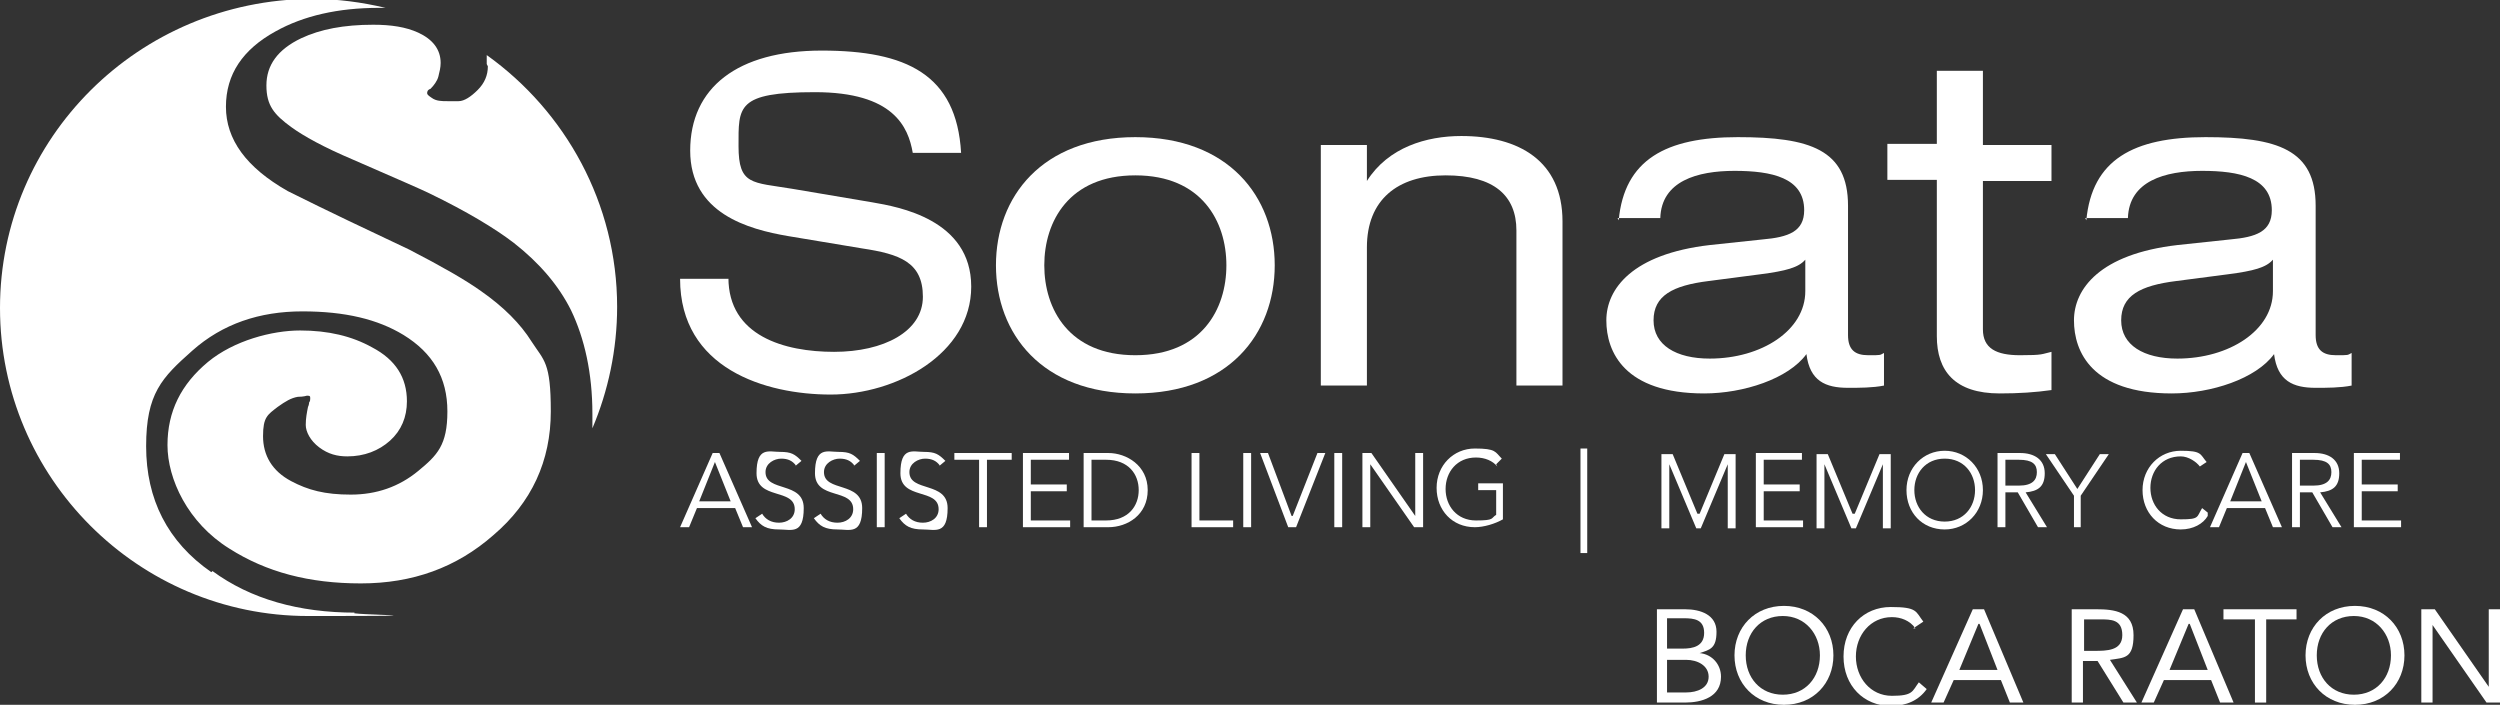 <svg xmlns="http://www.w3.org/2000/svg" viewBox="0 0 222.4 62.7"><rect x="0" y="0" width="222.4" height="62.7" fill="#333333" stroke="none"/><defs><style>      .cls-1 {        fill: #fff;      }    </style></defs><g><g id="Layer_1"><g><path class="cls-1" d="M61.3,46.9h-.8l2.9-6.6h.6l2.9,6.6h-.8l-.7-1.7h-3.4l-.7,1.7ZM62.2,44.6h2.8l-1.4-3.5-1.4,3.5Z"></path><path class="cls-1" d="M70.8,41.4c-.3-.4-.7-.6-1.3-.6s-1.4.4-1.4,1.2c0,1.8,3.4.8,3.4,3.2s-1.1,1.9-2.2,1.9-1.6-.3-2.1-1l.6-.4c.3.5.8.8,1.5.8s1.4-.4,1.4-1.2c0-1.9-3.4-.8-3.4-3.2s1.1-1.9,2.1-1.9,1.3.2,1.9.8l-.6.5Z"></path><path class="cls-1" d="M76,41.4c-.3-.4-.7-.6-1.3-.6s-1.4.4-1.4,1.2c0,1.8,3.4.8,3.4,3.2s-1.1,1.9-2.2,1.9-1.6-.3-2.1-1l.6-.4c.3.5.8.8,1.5.8s1.4-.4,1.4-1.2c0-1.9-3.4-.8-3.4-3.2s1.1-1.9,2.1-1.9,1.3.2,1.9.8l-.6.5Z"></path><path class="cls-1" d="M78.7,46.9h-.7v-6.6h.7v6.6Z"></path><path class="cls-1" d="M83.6,41.4c-.3-.4-.7-.6-1.3-.6s-1.4.4-1.4,1.2c0,1.8,3.4.8,3.4,3.2s-1.1,1.9-2.2,1.9-1.6-.3-2.1-1l.6-.4c.3.5.8.8,1.5.8s1.4-.4,1.4-1.2c0-1.9-3.4-.8-3.4-3.2s1.1-1.9,2.1-1.9,1.3.2,1.9.8l-.6.5Z"></path><path class="cls-1" d="M87.8,46.9h-.7v-6h-2.2v-.6h5.1v.6h-2.2v6Z"></path><path class="cls-1" d="M91.7,46.3h3.5v.6h-4.2v-6.6h4.1v.6h-3.4v2.2h3.2v.6h-3.2v2.5Z"></path><path class="cls-1" d="M96.4,40.3h2.2c1.6,0,3.5,1.1,3.5,3.3s-1.8,3.3-3.5,3.3h-2.2v-6.6ZM97.1,46.3h1.3c2,0,2.9-1.3,2.9-2.7s-.9-2.7-2.9-2.7h-1.3v5.3Z"></path><path class="cls-1" d="M106.6,46.3h3.1v.6h-3.7v-6.6h.7v6Z"></path><path class="cls-1" d="M111.3,46.9h-.7v-6.6h.7v6.6Z"></path><path class="cls-1" d="M115,45.9h0l2.2-5.6h.7l-2.6,6.6h-.7l-2.5-6.6h.7l2.1,5.6Z"></path><path class="cls-1" d="M119.4,46.9h-.7v-6.6h.7v6.6Z"></path><path class="cls-1" d="M125.9,45.9h0v-5.6h.7v6.6h-.8l-3.9-5.6h0v5.6h-.7v-6.6h.8l3.9,5.6Z"></path><path class="cls-1" d="M133.2,41.5c-.4-.5-1.1-.8-1.9-.8-1.7,0-2.7,1.3-2.7,2.8s1,2.8,2.7,2.8,1.3-.2,1.8-.5v-2.2h-1.6v-.6h2.2v3.2c-.7.4-1.7.7-2.5.7-2,0-3.4-1.5-3.4-3.5s1.5-3.5,3.4-3.5,1.8.3,2.4.9l-.5.5Z"></path><path class="cls-1" d="M141.2,39.9v9.3h-.6v-9.3h.6Z"></path><path class="cls-1" d="M151.2,45.7l2.2-5.3h1v6.6h-.7v-5.7h0l-2.4,5.7h-.4l-2.4-5.7h0v5.7h-.7v-6.6h1l2.2,5.3Z"></path><path class="cls-1" d="M156.9,46.3h3.5v.6h-4.2v-6.6h4.1v.6h-3.4v2.2h3.2v.6h-3.2v2.5Z"></path><path class="cls-1" d="M165,45.7l2.2-5.3h1v6.6h-.7v-5.7h0l-2.4,5.7h-.4l-2.4-5.7h0v5.7h-.7v-6.6h1l2.2,5.3Z"></path><path class="cls-1" d="M173,47.1c-2,0-3.4-1.5-3.4-3.5s1.5-3.5,3.4-3.5,3.4,1.5,3.4,3.5-1.5,3.5-3.4,3.5ZM173,40.8c-1.7,0-2.7,1.3-2.7,2.8s1,2.8,2.7,2.8,2.7-1.3,2.7-2.8-1-2.8-2.7-2.8Z"></path><path class="cls-1" d="M178.4,46.9h-.7v-6.6h2c1.3,0,2.2.6,2.2,1.8s-.6,1.6-1.7,1.7l1.9,3.1h-.8l-1.8-3.1h-1.1v3.1ZM178.4,43.2h1.2c1.2,0,1.6-.5,1.6-1.2s-.4-1.1-1.6-1.1h-1.2v2.3Z"></path><path class="cls-1" d="M185.2,46.9h-.7v-2.8l-2.5-3.7h.8l2,3.1,2-3.1h.8l-2.5,3.7v2.8Z"></path><path class="cls-1" d="M196.4,45.9c-.4.7-1.3,1.2-2.4,1.2-2,0-3.4-1.5-3.4-3.5s1.5-3.5,3.4-3.5,1.7.3,2.3,1l-.6.4c-.3-.4-1-.9-1.7-.9-1.7,0-2.7,1.3-2.7,2.8s1,2.8,2.7,2.8,1.4-.2,1.9-1l.5.4Z"></path><path class="cls-1" d="M197.4,46.9h-.8l2.9-6.6h.6l2.9,6.6h-.8l-.7-1.7h-3.4l-.7,1.7ZM198.4,44.6h2.8l-1.4-3.5-1.4,3.5Z"></path><path class="cls-1" d="M204.6,46.9h-.7v-6.6h2c1.3,0,2.2.6,2.2,1.8s-.6,1.6-1.7,1.7l1.9,3.1h-.8l-1.8-3.1h-1.1v3.1ZM204.6,43.2h1.2c1.2,0,1.6-.5,1.6-1.2s-.4-1.1-1.6-1.1h-1.2v2.3Z"></path><path class="cls-1" d="M210.1,46.3h3.5v.6h-4.2v-6.6h4.1v.6h-3.4v2.2h3.2v.6h-3.2v2.5Z"></path></g><g><path class="cls-1" d="M64.8,24.7c0,5.2,5,6.6,9.4,6.6s7.9-1.8,7.9-4.9-2.1-3.8-5.4-4.3l-6.6-1.1c-3.5-.6-8.7-2-8.7-7.6s4.2-8.9,11.7-8.9,12,2.1,12.4,9.1h-4.3c-.4-2.3-1.7-5.4-8.7-5.4s-6.8,1.3-6.8,4.8,1.2,3.2,4.8,3.8l7.1,1.2c2.3.4,8.8,1.5,8.8,7.5s-6.7,9.6-12.5,9.6-13.4-2.3-13.4-10.3h4.3Z"></path><path class="cls-1" d="M101,12.2c8.3,0,12.4,5.3,12.4,11.4s-4.1,11.4-12.4,11.4-12.4-5.3-12.4-11.4,4.1-11.4,12.4-11.4ZM101,15.6c-5.9,0-8.1,4.1-8.1,8s2.2,8,8.1,8,8.1-4.1,8.1-8-2.2-8-8.1-8Z"></path><path class="cls-1" d="M117.5,12.9h4.1v3.2h0c1.9-3,5.3-4,8.4-4,5.1,0,9,2.2,9,7.6v14.6h-4.1v-13.8c0-3.1-2-4.9-6.3-4.9s-7,2.2-7,6.4v12.3h-4.1V12.9Z"></path><path class="cls-1" d="M144,19.6c.5-5.4,4.2-7.4,10.6-7.4s9.8,1.1,9.8,6.1v11.5c0,1.3.6,1.8,1.8,1.8s1,0,1.4-.2v2.9c-1,.2-2.2.2-3.2.2-2,0-3.4-.6-3.7-3-1.6,2.2-5.6,3.5-9.1,3.5-7.1,0-8.7-3.7-8.7-6.5s2.3-5.9,9.2-6.7l4.7-.5c2.3-.2,3.7-.7,3.7-2.6,0-2.9-2.9-3.5-6.2-3.5s-6.5.9-6.6,4.2h-3.8ZM160.6,23.1c-.6.7-1.7,1-4,1.3l-4.6.6c-3.2.4-4.9,1.3-4.9,3.5s2,3.4,5,3.4c4.6,0,8.5-2.5,8.5-6v-2.7Z"></path><path class="cls-1" d="M172.3,6.3h4.1v6.6h6.1v3.2h-6.1v13.2c0,1.7,1.2,2.3,3.3,2.3s1.9-.1,2.8-.3v3.4c-1.4.2-2.9.3-4.6.3-4,0-5.6-2-5.6-5.1v-13.9h-4.4v-3.2h4.4v-6.6Z"></path><path class="cls-1" d="M185.6,19.6c.5-5.4,4.2-7.4,10.6-7.4s9.8,1.1,9.8,6.1v11.5c0,1.3.6,1.8,1.8,1.8s1,0,1.4-.2v2.9c-1,.2-2.2.2-3.2.2-2,0-3.4-.6-3.7-3-1.6,2.2-5.6,3.5-9.1,3.5-7.1,0-8.7-3.7-8.7-6.5s2.3-5.9,9.2-6.7l4.7-.5c2.3-.2,3.7-.7,3.7-2.6,0-2.9-2.9-3.5-6.2-3.5s-6.5.9-6.6,4.2h-3.8ZM202.2,23.1c-.6.7-1.7,1-4,1.3l-4.6.6c-3.2.4-4.9,1.3-4.9,3.5s2,3.4,5,3.4c4.6,0,8.5-2.5,8.5-6v-2.7Z"></path></g><g><path class="cls-1" d="M18.8,50.9c-3.9-2.7-5.8-6.5-5.8-11.2s1.4-6.1,4.1-8.5c2.7-2.4,6-3.5,9.8-3.5s6.7.7,9,2.1c2.6,1.6,3.9,3.8,3.9,6.8s-.9,3.9-2.6,5.3c-1.7,1.4-3.7,2.1-6,2.1s-3.8-.4-5.3-1.2c-1.7-.9-2.5-2.3-2.5-4s.4-1.9,1.3-2.6c.7-.5,1.2-.8,1.8-.9.5,0,.8-.1.8-.1.2,0,.3,0,.3.2,0,.1,0,.3-.1.4,0,0,0,.2-.1.4-.1.5-.2,1-.2,1.6s.4,1.4,1.2,2c.8.6,1.6.8,2.5.8,1.5,0,2.8-.5,3.8-1.4,1-.9,1.5-2.1,1.5-3.5,0-2.1-1-3.7-3.1-4.8-1.8-1-3.9-1.5-6.4-1.5s-5.9.9-8.2,2.8c-2.4,2-3.6,4.4-3.6,7.4s1.8,6.9,5.5,9.2c3.3,2.1,7.1,3.1,11.7,3.1s8.5-1.4,11.8-4.3c3.4-2.9,5.1-6.6,5.1-11s-.6-4.5-1.7-6.2c-1-1.6-2.5-3.1-4.5-4.5-1.4-1-3.5-2.2-6.4-3.7-3.6-1.7-7.2-3.4-10.8-5.2-3.7-2.1-5.5-4.6-5.5-7.5s1.5-5.1,4.4-6.7c2.5-1.4,5.6-2.1,9.2-2.1s.4,0,.6,0c-2.1-.5-4.3-.8-6.6-.8C12.3,0,0,12.3,0,27.4s12.3,27.4,27.4,27.4,2.8-.1,4.2-.3c-5,0-9.3-1.2-12.7-3.7Z"></path><path class="cls-1" d="M43.4,5.9c0,.8-.3,1.5-.9,2.1s-1.2,1-1.7,1c-.5,0-.8,0-1,0-.5,0-1,0-1.4-.3-.3-.2-.4-.3-.4-.4,0-.1,0-.3.3-.4.3-.3.6-.7.7-1.1.1-.4.2-.8.2-1.2,0-1.2-.7-2.1-2-2.7-1.1-.5-2.4-.7-4-.7-2.6,0-4.7.4-6.4,1.2-2.1,1-3.1,2.4-3.1,4.2s.7,2.6,2.2,3.7c1.1.8,2.9,1.8,5.5,2.9,3.9,1.7,6.2,2.7,6.8,3,3.3,1.6,5.8,3.1,7.5,4.4,2.3,1.8,4,3.8,5.1,6,1.2,2.5,1.9,5.6,1.9,9.2s0,.9,0,1.3c1.4-3.3,2.2-7,2.2-10.8,0-9.2-4.6-17.4-11.6-22.4,0,.3,0,.5,0,.8Z"></path></g><g><path class="cls-1" d="M147.4,54.2h2.5c1.4,0,2.8.5,2.8,2s-.6,1.6-1.5,1.9h0c1.1.1,1.9,1,1.9,2.1,0,1.8-1.7,2.3-3.2,2.3h-2.5v-8.3ZM148.3,57.7h1.4c.9,0,1.9-.2,1.9-1.4s-.9-1.3-1.8-1.3h-1.5v2.6ZM148.3,61.6h1.7c1,0,2-.4,2-1.4s-1-1.5-2-1.5h-1.7v3Z"></path><path class="cls-1" d="M154.3,58.3c0-2.5,1.8-4.4,4.4-4.4s4.4,1.9,4.4,4.4-1.8,4.4-4.4,4.4-4.4-1.9-4.4-4.4ZM161.9,58.3c0-1.9-1.3-3.5-3.3-3.5s-3.3,1.5-3.3,3.5,1.3,3.5,3.3,3.5,3.3-1.5,3.3-3.5Z"></path><path class="cls-1" d="M170.4,55.9c-.5-.7-1.3-1-2.1-1-1.9,0-3.2,1.6-3.2,3.5s1.3,3.5,3.2,3.5,1.8-.4,2.4-1.2l.7.6c-.7,1-1.8,1.5-3.2,1.5-2.4,0-4.2-1.8-4.2-4.4s1.8-4.4,4.2-4.4,2.2.4,2.9,1.3l-.9.6Z"></path><path class="cls-1" d="M175.6,54.2h.9l3.5,8.3h-1.2l-.8-2h-4.2l-.9,2h-1.1l3.7-8.3ZM176,55.5h0l-1.7,4.1h3.4l-1.6-4.1Z"></path><path class="cls-1" d="M184.4,54.2h2.1c1.6,0,3.3.2,3.3,2.3s-.8,2-2.1,2.2l2.4,3.8h-1.2l-2.3-3.7h-1.3v3.7h-1v-8.3ZM185.4,57.9h.9c1.1,0,2.5,0,2.5-1.4s-1-1.4-2-1.4h-1.4v2.8Z"></path><path class="cls-1" d="M194.3,54.2h.9l3.5,8.3h-1.2l-.8-2h-4.2l-.9,2h-1.1l3.7-8.3ZM194.7,55.5h0l-1.7,4.1h3.4l-1.6-4.1Z"></path><path class="cls-1" d="M204.4,55.1h-2.8v7.4h-1v-7.4h-2.8v-.9h6.5v.9Z"></path><path class="cls-1" d="M205.1,58.3c0-2.5,1.8-4.4,4.4-4.4s4.4,1.9,4.4,4.4-1.8,4.4-4.4,4.4-4.4-1.9-4.4-4.4ZM212.7,58.3c0-1.9-1.3-3.5-3.3-3.5s-3.3,1.5-3.3,3.5,1.3,3.5,3.3,3.5,3.3-1.5,3.3-3.5Z"></path><path class="cls-1" d="M215.4,54.2h1.2l4.8,6.9h0v-6.9h1v8.3h-1.2l-4.8-6.9h0v6.9h-1v-8.3Z"></path></g></g></g></svg>